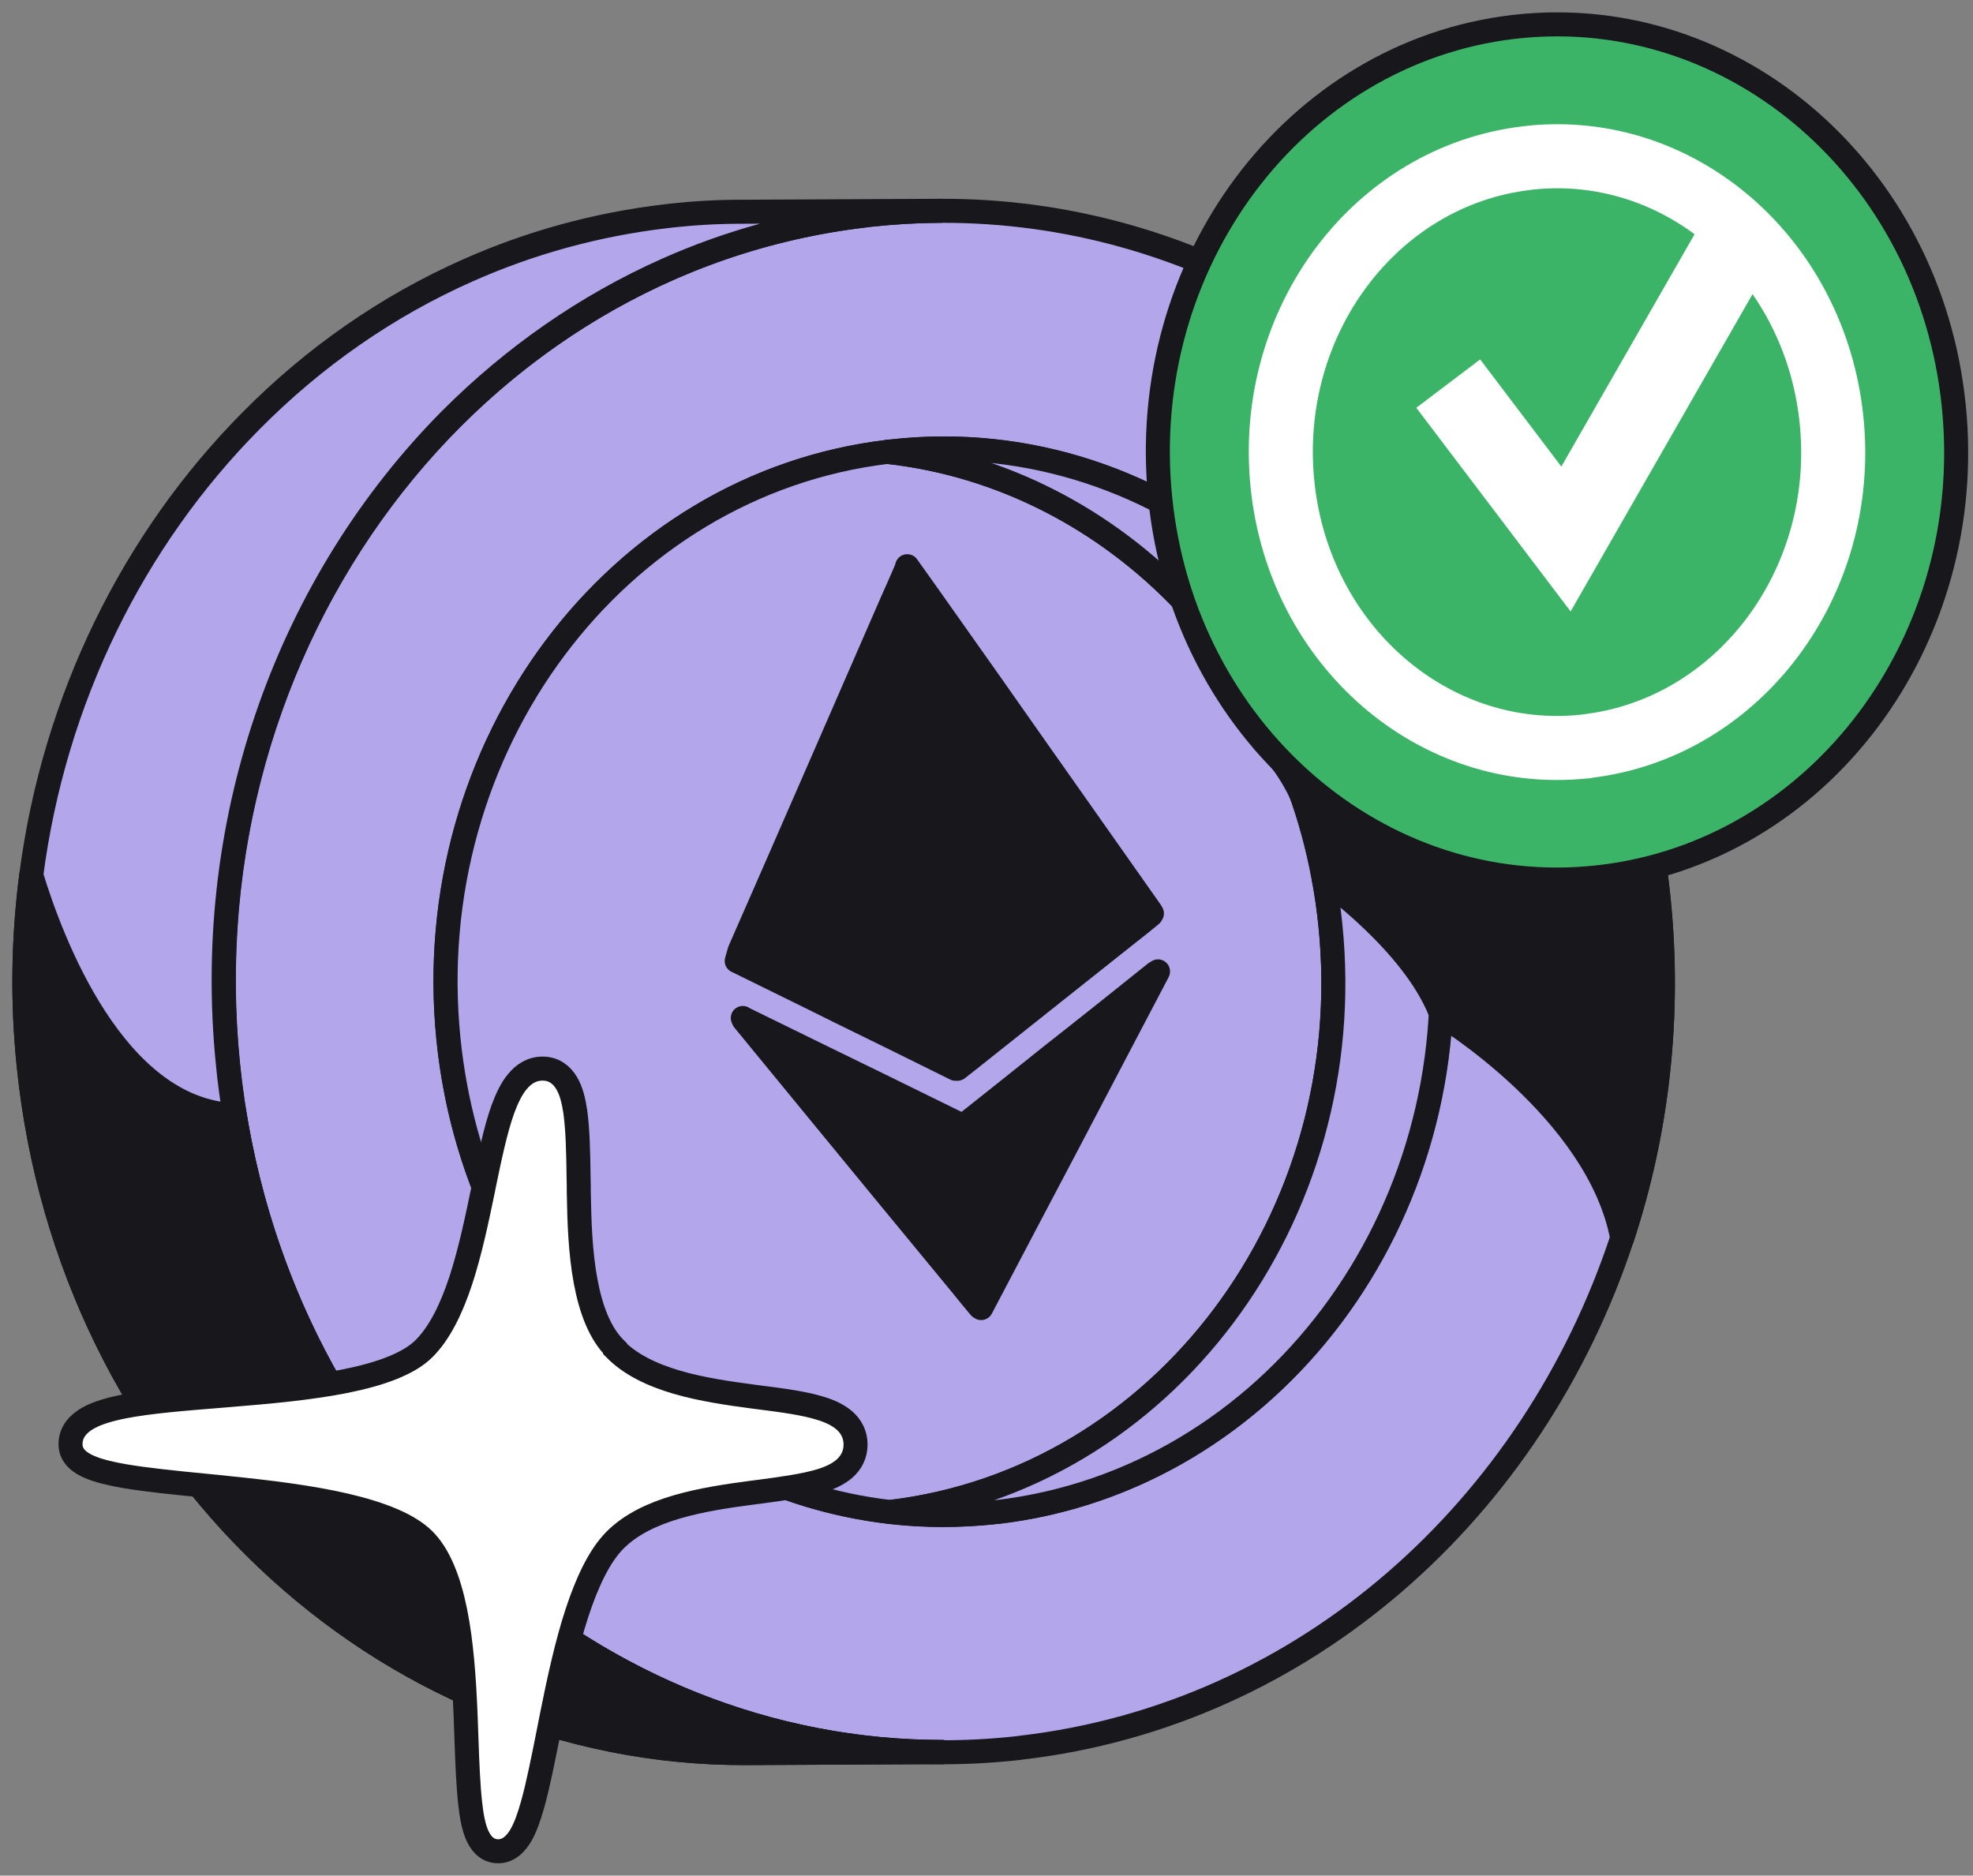 <svg xmlns="http://www.w3.org/2000/svg" width="81" height="77" viewBox="0 0 81 77" fill="none">
    <rect x="0" y="0" width="81" height="77" fill="#808080" stroke="none"/>
    <path
        d="M54.767 26.738C50.584 21.069 43.87 17.742 36.676 18.524C36.623 18.531 36.564 18.537 36.511 18.544C25.293 19.84 17.191 30.644 18.407 42.665C19.624 54.627 29.639 63.288 40.806 62.078C40.852 62.072 40.898 62.072 40.944 62.065C51.019 60.881 58.594 52.056 59.14 41.567C59.199 40.377 59.173 39.167 59.048 37.944C58.614 33.689 57.075 29.862 54.767 26.738ZM68.09 36.878C67.472 30.835 65.308 25.37 62.06 20.898C56.01 12.579 46.225 7.68 35.736 8.818C35.663 8.824 35.597 8.838 35.525 8.844C19.302 10.738 7.603 26.35 9.365 43.711C11.127 61 25.588 73.521 41.72 71.772C41.792 71.765 41.858 71.758 41.93 71.745C53.596 70.39 62.934 61.934 66.597 50.826C68.025 46.486 68.59 41.751 68.09 36.878ZM40.944 62.065C40.898 62.072 40.852 62.072 40.806 62.078C29.639 63.288 19.624 54.627 18.407 42.665C17.191 30.644 25.293 19.84 36.511 18.544C36.564 18.537 36.623 18.531 36.676 18.524C43.87 17.742 50.584 21.069 54.767 26.738C57.075 29.862 58.614 33.689 59.048 37.944C59.173 39.167 59.199 40.377 59.14 41.567C58.594 52.056 51.019 60.881 40.944 62.065Z"
        fill="#B4A6EA" stroke="#17171C" stroke-width="0.986" stroke-linecap="round" stroke-linejoin="round" />
    <path
        d="M54.616 37.957C53.551 27.501 45.804 19.59 36.433 18.55C25.26 19.892 17.198 30.684 18.414 42.665C19.467 53.075 27.18 60.986 36.538 62.072C47.744 60.743 55.852 49.952 54.616 37.957Z"
        fill="#B4A6EA" stroke="#17171C" stroke-width="0.986" stroke-linecap="round" stroke-linejoin="round" />
    <path
        d="M40.944 62.072C40.898 62.072 40.852 62.072 40.806 62.085C39.359 62.236 37.925 62.236 36.538 62.072C47.744 60.743 55.852 49.952 54.616 37.957C53.55 27.501 45.804 19.59 36.433 18.551C36.465 18.538 36.479 18.538 36.511 18.538C36.571 18.538 36.617 18.524 36.682 18.524C47.842 17.321 57.838 25.975 59.061 37.944C60.297 49.958 52.169 60.75 40.95 62.072H40.944Z"
        fill="#B4A6EA" stroke="#17171C" stroke-width="0.986" stroke-linecap="round" stroke-linejoin="round" />
    <path
        d="M47.541 39.877L47.508 39.95C46.298 42.258 45.088 44.553 43.878 46.868C42.687 49.123 41.497 51.386 40.313 53.641L40.28 53.7L40.228 53.667C39.965 53.352 39.702 53.036 39.439 52.707C37.4 50.241 35.361 47.755 33.323 45.276C32.389 44.139 31.462 43.007 30.528 41.87L30.495 41.791L30.548 41.824C32.442 42.751 34.329 43.678 36.223 44.599C37.301 45.132 38.386 45.658 39.465 46.19L39.557 46.21C40.767 45.25 41.977 44.29 43.181 43.323C44.608 42.205 46.028 41.068 47.442 39.936L47.541 39.884V39.877Z"
        fill="#17171C" stroke="#17171C" stroke-width="0.986" stroke-linecap="round" stroke-linejoin="round" />
    <path
        d="M37.249 23.246C38.439 24.91 39.583 26.547 40.741 28.178C42.898 31.256 45.074 34.327 47.245 37.418L47.291 37.497L47.258 37.556C46.949 37.812 46.639 38.062 46.324 38.306C44.239 39.963 42.155 41.613 40.077 43.27C39.827 43.474 39.564 43.672 39.307 43.876H39.228C37.65 43.093 36.065 42.31 34.487 41.541C33.08 40.837 31.666 40.153 30.245 39.45L30.363 39.035C32.461 34.255 34.539 29.48 36.624 24.693C36.828 24.246 37.025 23.792 37.216 23.345L37.242 23.246H37.249Z"
        fill="#17171C" stroke="#17171C" stroke-width="0.986" stroke-linecap="round" stroke-linejoin="round" />
    <path
        d="M38.702 71.929L30.646 71.969C15.711 72.028 2.835 59.994 1.178 43.744C0.902 41.081 0.955 38.47 1.283 35.931C2.224 28.685 5.486 22.128 10.319 17.262C12.877 14.677 15.889 12.566 19.223 11.093C21.755 9.969 24.477 9.213 27.338 8.877C27.404 8.871 27.483 8.864 27.549 8.851C28.522 8.746 29.475 8.693 30.435 8.693L38.616 8.654C37.656 8.66 36.696 8.713 35.729 8.818C35.663 8.825 35.585 8.831 35.519 8.844C32.658 9.18 29.936 9.936 27.404 11.06C24.07 12.54 21.064 14.644 18.493 17.222C11.976 23.792 8.313 33.446 9.359 43.705C9.425 44.408 9.523 45.099 9.635 45.783C12.121 60.928 24.458 71.923 38.695 71.923L38.702 71.929Z"
        fill="#B4A6EA" stroke="#17171C" stroke-width="0.986" stroke-linecap="round" stroke-linejoin="round" />
    <path
        d="M66.598 50.82C65.612 45.572 59.18 41.666 59.18 41.666C59.167 41.633 59.154 41.6 59.141 41.567C58.016 38.687 54.353 36.102 54.353 36.102C53.965 32.097 51.874 30.434 51.874 30.434L54.768 26.738L60.456 19.471C60.456 19.471 61.081 20.03 62.06 20.898C65.309 25.37 67.473 30.835 68.091 36.878C68.591 41.751 68.025 46.486 66.598 50.82Z"
        fill="#17171C" stroke="#17171C" stroke-width="0.986" stroke-linecap="round" stroke-linejoin="round" />
    <path
        d="M38.702 71.929L30.646 71.969C15.711 72.028 2.835 59.993 1.178 43.744C0.902 41.081 0.955 38.47 1.283 35.931C2.099 38.608 4.67 45.566 9.635 45.782C12.121 60.927 24.458 71.923 38.695 71.923L38.702 71.929Z"
        fill="#17171C" stroke="#17171C" stroke-width="0.986" stroke-linecap="round" stroke-linejoin="round" />
    <path
        d="M65.079 32.038C72.652 32.038 78.791 25.9 78.791 18.327C78.791 10.755 72.652 4.616 65.079 4.616C57.507 4.616 51.368 10.755 51.368 18.327C51.368 25.9 57.507 32.038 65.079 32.038Z"
        fill="#3CB468" stroke="#17171C" stroke-width="0.986" stroke-linecap="round" stroke-linejoin="round" />
    <path d="M60.449 17.058L64.29 22.128L71.149 10.166" stroke="white" stroke-width="3.288"
        stroke-linecap="square" />
    <path
        d="M80.21 16.657C81.197 26.297 74.7 34.958 65.697 36.004C65.657 36.004 65.618 36.01 65.578 36.017C56.628 36.99 48.605 30.039 47.632 20.451C46.652 10.817 53.143 2.156 62.146 1.104C62.185 1.104 62.224 1.097 62.264 1.091C71.214 0.118 79.237 7.069 80.21 16.657ZM65.151 30.631C71.372 29.901 75.877 23.917 75.193 17.249C74.515 10.607 68.972 5.806 62.783 6.477C62.751 6.477 62.724 6.483 62.691 6.49C56.464 7.213 51.972 13.204 52.65 19.872C53.32 26.514 58.877 31.315 65.072 30.644C65.098 30.644 65.125 30.644 65.151 30.638"
        fill="#3CB468" />
    <path
        d="M65.151 30.631C71.372 29.901 75.877 23.917 75.193 17.249C74.515 10.607 68.972 5.806 62.783 6.477C62.751 6.477 62.724 6.483 62.691 6.49C56.464 7.213 51.972 13.204 52.65 19.872C53.32 26.514 58.877 31.315 65.072 30.644C65.098 30.644 65.125 30.644 65.151 30.638M80.21 16.657C81.197 26.297 74.7 34.958 65.697 36.004C65.657 36.004 65.618 36.01 65.578 36.017C56.628 36.99 48.605 30.039 47.632 20.451C46.652 10.817 53.143 2.156 62.146 1.104C62.185 1.104 62.224 1.097 62.264 1.091C71.214 0.118 79.237 7.069 80.21 16.657Z"
        stroke="#17171C" stroke-width="0.986" stroke-linecap="round" stroke-linejoin="round" />
    <path
        d="M65.151 30.631C71.372 29.901 75.877 23.917 75.193 17.249C74.515 10.607 68.972 5.806 62.783 6.477C62.751 6.477 62.724 6.483 62.691 6.49C56.464 7.213 51.972 13.204 52.65 19.872C53.32 26.514 58.877 31.315 65.072 30.644C65.098 30.644 65.125 30.644 65.151 30.638"
        stroke="white" stroke-width="2.63" stroke-linecap="round" stroke-linejoin="round" />
    <path
        d="M25.253 55.358C24.635 54.739 24.261 53.773 24.044 52.609C23.826 51.451 23.78 50.156 23.761 48.913C23.761 48.729 23.761 48.545 23.754 48.36C23.741 47.341 23.721 46.368 23.616 45.625C23.55 45.191 23.452 44.776 23.261 44.461C23.057 44.119 22.735 43.869 22.281 43.869C21.827 43.869 21.498 44.093 21.242 44.402C20.992 44.697 20.808 45.099 20.644 45.539C20.341 46.388 20.104 47.519 19.861 48.696C19.855 48.742 19.841 48.788 19.835 48.834C19.578 50.077 19.302 51.386 18.921 52.556C18.533 53.733 18.053 54.72 17.408 55.364C16.797 55.976 15.652 56.403 14.179 56.699C12.726 56.988 11.042 57.14 9.425 57.271C9.293 57.284 9.162 57.291 9.03 57.304C7.564 57.422 6.163 57.534 5.104 57.738C4.532 57.85 4.012 57.995 3.624 58.212C3.236 58.428 2.895 58.77 2.895 59.29C2.895 59.809 3.335 60.073 3.664 60.217C4.039 60.382 4.545 60.5 5.111 60.599C6.005 60.75 7.156 60.868 8.379 60.987C8.714 61.02 9.063 61.052 9.412 61.092C11.029 61.256 12.713 61.46 14.166 61.795C15.639 62.138 16.783 62.591 17.408 63.216C18.026 63.834 18.434 64.873 18.697 66.175C18.953 67.458 19.052 68.924 19.111 70.318C19.125 70.686 19.138 71.048 19.151 71.41C19.184 72.39 19.223 73.31 19.302 74.027C19.355 74.514 19.434 74.961 19.572 75.296C19.703 75.612 19.96 76 20.453 76C20.907 76 21.203 75.651 21.38 75.349C21.571 75.027 21.722 74.586 21.86 74.1C22.09 73.291 22.294 72.245 22.518 71.127C22.564 70.884 22.616 70.641 22.663 70.391C22.945 68.99 23.261 67.517 23.682 66.228C24.109 64.926 24.616 63.861 25.253 63.223C25.898 62.578 26.779 62.157 27.792 61.861C28.805 61.565 29.896 61.407 30.942 61.269C31.027 61.256 31.113 61.25 31.198 61.237C32.126 61.112 33.02 60.993 33.691 60.789C34.059 60.678 34.407 60.52 34.671 60.29C34.953 60.04 35.124 59.711 35.124 59.303C35.124 58.895 34.953 58.567 34.671 58.317C34.407 58.087 34.059 57.929 33.691 57.817C33.02 57.606 32.126 57.488 31.198 57.37C31.113 57.357 31.027 57.35 30.942 57.337C29.903 57.199 28.805 57.041 27.792 56.745C26.779 56.449 25.891 56.028 25.253 55.384V55.358Z"
        fill="white" stroke="#17171C" stroke-width="0.986" />
</svg>